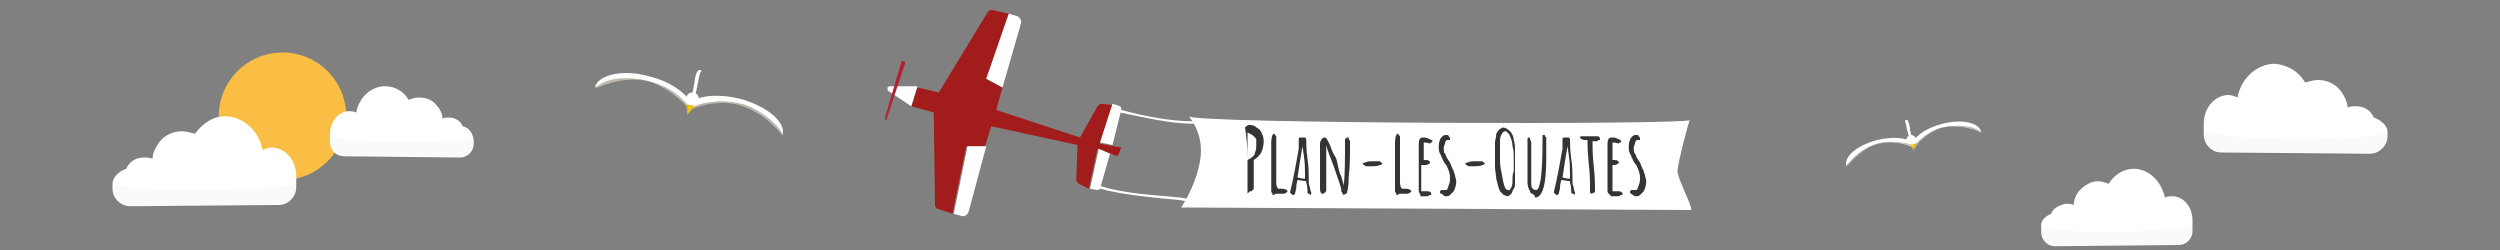 <?xml version="1.0" encoding="utf-8"?>
<!-- Generator: Adobe Illustrator 22.1.0, SVG Export Plug-In . SVG Version: 6.00 Build 0)  -->
<svg version="1.1" id="Calque_1" xmlns="http://www.w3.org/2000/svg" xmlns:xlink="http://www.w3.org/1999/xlink" x="0px" y="0px"
	 viewBox="0 0 200 20" style="enable-background:new 0 0 200 20;" xml:space="preserve">
<rect x="0" y="0" width="200" height="20" fill="#808080" stroke="none"/>
<style type="text/css">
	.st0{fill:#FBBE45;}
	.st1{fill:#FFFFFF;}
	.st2{opacity:2.000000e-02;fill:#030405;enable-background:new    ;}
	.st3{fill:#BEB8AE;}
	.st4{fill:#F0C316;}
	.st5{fill:#E4AF03;}
	.st6{fill:#A11C1A;}
	.st7{fill:#B42031;}
	.st8{fill:#343434;}
</style>
<g id="CIEL_1_">
	<circle id="SOLEIL_1_" class="st0" cx="22.6" cy="9.3" r="5.1"/>
	<g id="NUAGE_1_">
		<g>
			<path class="st1" d="M10.1,13.5c0.2-0.5,0.7-0.9,1.4-0.9c0.2,0,0.5,0,0.7,0.1c0-0.5,0.3-1,0.6-1.4c0.4-0.5,1.1-0.8,1.7-0.8
				c0.4,0,0.7,0.1,1.1,0.2C16.2,9.9,17,9.3,18,9.3c1.4,0,2.7,1.1,3,2.7c0.2-0.1,0.5-0.2,0.7-0.2c1.1,0,2,1,2,2.3c0,0.1,0,0.2,0,0.3
				s0,0.1,0,0.2V15c0,0.7-0.6,1.4-1.4,1.4l-11.9,0.1c-0.7,0-1.4-0.6-1.4-1.4v-0.4C9,14.2,9.5,13.7,10.1,13.5z"/>
			<path class="st2" d="M23.7,14.7v0.4c0,0.7-0.6,1.4-1.4,1.4l-11.9,0.1C9.7,16.6,9,16,9,15.2v-0.4l0,0C9,14.9,16.4,15.8,23.7,14.7z
				"/>
		</g>
		<g>
			<path class="st1" d="M164.1,17.1c0.1-0.4,0.6-0.7,1.2-0.8c0.2,0,0.4,0,0.6,0.1c0-0.4,0.2-0.9,0.5-1.2c0.4-0.4,0.9-0.7,1.4-0.7
				c0.3,0,0.6,0.1,0.9,0.2c0.4-0.7,1.2-1.2,2-1.2c1.2,0,2.2,1,2.5,2.3c0.2-0.1,0.4-0.1,0.6-0.1c0.9,0,1.6,0.9,1.6,1.9
				c0,0.1,0,0.2,0,0.3c0,0.1,0,0.1,0,0.2v0.4c0,0.6-0.5,1.1-1.1,1.1l-9.9,0.1c-0.6,0-1.1-0.5-1.1-1.1v-0.4
				C163.2,17.7,163.6,17.3,164.1,17.1z"/>
			<path class="st2" d="M175.4,18.1v0.4c0,0.6-0.5,1.1-1.1,1.1l-9.9,0.1c-0.6,0-1.1-0.5-1.1-1.1v-0.4l0,0
				C163.2,18.3,169.3,19,175.4,18.1z"/>
		</g>
		<g>
			<path class="st1" d="M189.9,9.4c-0.2-0.5-0.7-0.9-1.4-0.9c-0.2,0-0.5,0-0.7,0.1c0-0.5-0.3-1-0.6-1.4c-0.4-0.5-1.1-0.8-1.7-0.8
				c-0.4,0-0.7,0.1-1.1,0.2c-0.5-0.9-1.4-1.4-2.4-1.5c-1.4,0-2.7,1.1-3,2.7c-0.2-0.1-0.5-0.2-0.7-0.2c-1.1,0-2,1-2,2.3
				c0,0.1,0,0.2,0,0.3s0,0.1,0,0.2v0.4c0,0.7,0.6,1.4,1.4,1.4l11.9,0.1c0.7,0,1.4-0.6,1.4-1.4v-0.4C191,10.1,190.5,9.6,189.9,9.4z"
				/>
			<path class="st2" d="M176.3,10.6V11c0,0.7,0.6,1.4,1.4,1.4l11.9,0.1c0.7,0,1.4-0.6,1.4-1.4v-0.4l0,0
				C191,10.8,183.6,11.7,176.3,10.6z"/>
		</g>
		<g>
			<path class="st1" d="M37,10.1c-0.1-0.4-0.6-0.7-1.1-0.7c-0.2,0-0.4,0-0.5,0.1c0-0.4-0.2-0.8-0.5-1.1c-0.3-0.4-0.8-0.6-1.4-0.6
				c-0.3,0-0.6,0.1-0.8,0.2c-0.4-0.7-1.1-1.1-1.9-1.1c-1.1,0-2.1,0.9-2.3,2.1c-0.2-0.1-0.4-0.1-0.6-0.1c-0.8,0-1.5,0.8-1.5,1.8
				c0,0.1,0,0.2,0,0.2c0,0.1,0,0.1,0,0.2v0.3c0,0.6,0.5,1.1,1.1,1.1l9.3,0.1c0.6,0,1.1-0.5,1.1-1.1v-0.3
				C37.8,10.6,37.5,10.2,37,10.1z"/>
			<path class="st2" d="M26.4,11v0.3c0,0.6,0.5,1.1,1.1,1.1l9.3,0.1c0.6,0,1.1-0.5,1.1-1.1v-0.3l0,0C37.8,11.1,32.1,11.8,26.4,11z"
				/>
		</g>
	</g>
	<g id="MOUETTE_1_">
		<g>
			<path class="st1" d="M55.4,7.4L55.4,7.4c0.3,0,0.5,0.2,0.5,0.5v0.2c0,0.3-0.2,0.5-0.5,0.5l0,0c-0.3,0-0.5-0.2-0.5-0.5V7.9
				C54.9,7.6,55.1,7.4,55.4,7.4z"/>
			<g>
				<g>
					<g>
						<path class="st1" d="M59.2,7.9c2.2,0.6,3.7,1.9,3.4,2.9c0,0-1.4-1.9-3.6-2.5c-1.5-0.4-2.9,0-3.7,0.3c0-0.1-0.1-0.3-0.1-0.4
							C56,7.6,57.6,7.5,59.2,7.9z"/>
						<path class="st1" d="M51.9,6.1c1.7,0.4,2.9,1.3,3.4,2.1c-0.1,0.1-0.2,0.2-0.3,0.3c-0.6-0.6-1.7-1.6-3.1-2
							C49.7,5.9,47.6,7,47.6,7C47.8,6,49.8,5.5,51.9,6.1z"/>
						<path class="st1" d="M55.3,8.2c0.1,0.1,0.1,0.3,0.1,0.4c-0.1,0-0.2,0.1-0.2,0.1c-0.1,0-0.2-0.1-0.2-0.2
							C55.1,8.4,55.2,8.3,55.3,8.2z"/>
						<path class="st3" d="M59.3,8.3c1,0.2,2.9,1.4,3.4,2.6c0,0-1.4-1.9-3.6-2.5c-1.5-0.4-2.9,0-3.7,0.3c0-0.1,0,0-0.1-0.1
							C56.1,8.2,57.6,7.9,59.3,8.3z"/>
					</g>
					<path class="st1" d="M55.3,8.3c0.1,0,0.1,0,0.1-0.1c0.2-0.4,0.3-0.9,0.4-1.4c0.1-0.4,0.1-0.8,0.3-1.1c0-0.1,0-0.1-0.1-0.1
						s-0.1,0-0.2,0.1c-0.2,0.3-0.2,0.7-0.3,1.2s-0.1,0.9-0.4,1.4C55.1,8.3,55.2,8.3,55.3,8.3L55.3,8.3z"/>
					<path class="st3" d="M51.9,6.5c1.4,0.3,2.5,1.1,3.2,2c-0.1,0.1,0,0-0.1,0.1C54.4,7.9,53.3,6.9,51.9,6.5
						c-2.2-0.5-4.3,0.6-4.3,0.6C48.2,6.3,50,6,51.9,6.5z"/>
					<g>
						<path class="st4" d="M55.6,8.5c0.1,0-0.6-0.2-0.6-0.1c-0.1,0,0,0.8,0,0.8C55,9.1,55.6,8.5,55.6,8.5z"/>
						<g>
							<path class="st5" d="M54.9,8.4c0,0,0.1,0,0.2,0C55,8.6,55,8.9,55,9.2C55,9,54.9,8.4,54.9,8.4z"/>
						</g>
					</g>
				</g>
			</g>
		</g>
	</g>
	<g id="OISEAU_1_">
		<g>
			<path class="st1" d="M152.9,10.8L152.9,10.8c-0.2,0-0.4,0.2-0.4,0.4v0.1c0,0.2,0.2,0.4,0.4,0.4l0,0c0.2,0,0.4-0.2,0.4-0.4v-0.1
				C153.3,11,153.1,10.8,152.9,10.8z"/>
			<g>
				<g>
					<g>
						<path class="st1" d="M150.2,11.2c-1.6,0.4-2.7,1.3-2.5,2.1c0,0,1-1.4,2.5-1.8c1.1-0.3,2.1,0,2.7,0.2c0-0.1,0-0.2,0.1-0.3
							C152.5,11,151.4,10.9,150.2,11.2z"/>
						<path class="st1" d="M155.4,9.9c-1.2,0.3-2.1,0.9-2.4,1.5c0.1,0.1,0.2,0.1,0.2,0.2c0.4-0.4,1.2-1.2,2.2-1.4
							c1.6-0.4,3.1,0.4,3.1,0.4C158.4,9.8,156.9,9.5,155.4,9.9z"/>
						<path class="st1" d="M153,11.4c-0.1,0.1-0.1,0.2-0.1,0.3c0.1,0,0.1,0.1,0.2,0.1l0.1-0.1C153.2,11.6,153.1,11.5,153,11.4z"/>
						<path class="st3" d="M150.2,11.5c-0.7,0.1-2.1,1-2.4,1.8c0,0,1-1.4,2.5-1.8c1.1-0.3,2.1,0,2.7,0.2c0-0.1,0,0,0-0.1
							C152.4,11.4,151.4,11.2,150.2,11.5z"/>
					</g>
					<path class="st1" d="M153,11.5C153,11.5,152.9,11.5,153,11.5c-0.3-0.4-0.3-0.7-0.4-1c-0.1-0.3-0.1-0.6-0.2-0.8
						c0,0,0-0.1,0.1-0.1s0.1,0,0.1,0c0.1,0.2,0.2,0.5,0.2,0.8c0.1,0.3,0.1,0.7,0.3,1C153.1,11.4,153.1,11.5,153,11.5L153,11.5z"/>
					<path class="st3" d="M155.5,10.2c-1,0.2-1.8,0.8-2.3,1.4c0.1,0.1,0,0,0.1,0.1C153.6,11.2,154.4,10.5,155.5,10.2
						c1.6-0.3,3.1,0.4,3.1,0.4C158,10.1,156.8,9.9,155.5,10.2z"/>
					<g>
						<path class="st4" d="M152.8,11.6l0.4-0.1l-0.1,0.6C153.2,12.1,152.8,11.6,152.8,11.6z"/>
						<g>
							<path class="st5" d="M153.3,11.5c0,0-0.1,0-0.2,0c0.1,0.1,0.1,0.3,0.1,0.6C153.2,12,153.3,11.6,153.3,11.5z"/>
						</g>
					</g>
				</g>
			</g>
		</g>
	</g>
	<g id="AVION_1_">
		<g>
			<path class="st1" d="M94.5,16.6c-0.1,0.1,1.1-1.5,1.5-3.7s-0.9-3.6-0.9-3.6c0.2,0.6,40.1,0.7,40.1,0.3c0-0.3-1,3.5-1,4.1
				c0,0.6,1.2,2.8,1.1,3.1"/>
			<path class="st1" d="M95.5,9.9L95.5,9.9c-1.9,0-3.9-0.5-5.9-0.9h-0.1l0.1-0.2h0.1c1.9,0.5,3.9,0.9,5.7,0.9h0.1L95.5,9.9z"/>
			<path class="st1" d="M94.9,16.1L94.3,16c-2.1-0.2-4.4-0.4-6.3-0.9h-0.1l0.1-0.2h0.1c1.9,0.6,4.2,0.7,6.3,0.9l0.6,0.1L94.9,16.1z"
				/>
		</g>
		<g>
			<path class="st6" d="M89.4,12.5l-1.6-0.6l-0.7,3.2l-0.8-0.4c-0.1-0.1-0.2-0.2-0.2-0.3l0.1-2.8l-6.9-1.5l-0.5,1.6h-1.5l-1.1,5.4
				L75,16.7c-0.1,0-0.2-0.2-0.2-0.3L74.7,9l-1.8-0.5l0.3-0.8l16.4,4.4L89.4,12.5z"/>
			<path class="st1" d="M77.5,16.9l1.4-5.2h-1.5l-1.1,5.4l0.7,0.2C77.2,17.3,77.4,17.2,77.5,16.9z"/>
			<path class="st1" d="M88,15.1l0.8-2.8l-0.9-0.4l-0.7,3.2l0.6,0.1C87.8,15.2,87.9,15.2,88,15.1z"/>
		</g>
		<g>
			<path class="st6" d="M89.7,11.8L88,11.5l1-3.1l-0.9-0.1c-0.1,0-0.2,0.1-0.3,0.2L86.4,11l-6.7-2.2L80.2,7l-1.3-0.7l1.8-5.2
				l-1.3-0.3c-0.1,0-0.3,0-0.4,0.2l-3.9,6.4L73.4,7l-0.3,0.8l16.4,4.5L89.7,11.8z"/>
			<path class="st1" d="M81.7,1.8L80.2,7l-1.3-0.7l1.8-5.2l0.7,0.2C81.6,1.4,81.7,1.6,81.7,1.8z"/>
			<path class="st1" d="M89.7,8.8L89,11.6l-1-0.2l1-3.1l0.6,0.2C89.7,8.6,89.7,8.7,89.7,8.8z"/>
		</g>
		<path class="st1" d="M71.2,6.9h2.2l-0.5,1.6l-1.8-1.2C71,7.3,71,7.2,71,7.1V7C71,7,71.1,6.9,71.2,6.9z"/>
		<path class="st7" d="M70.9,9.6C70.9,9.6,70.8,9.6,70.9,9.6c-0.1,0-0.1-0.1-0.1-0.2L72.1,5c0-0.1,0.1-0.1,0.2-0.1s0.1,0.1,0.1,0.2
			L70.9,9.6L70.9,9.6z"/>
	</g>
</g>
<g>
	<path class="st8" d="M99.8,15.4c0,0,0-0.1,0-0.2l0-1.2c0-0.6,0-1,0-1.3c0-1.1-0.1-1.9-0.2-2.5c0.1-0.1,0.2-0.2,0.3-0.2
		c0.2,0,0.3,0,0.5,0.1c0.1,0.1,0.3,0.2,0.4,0.3c0.2,0.3,0.3,0.6,0.3,0.9c0,0.3-0.1,0.7-0.2,0.9s-0.4,0.5-0.6,0.6l0,0.7l0,0.4
		c0,0.1,0,0.2,0,0.3c0,0.3,0,0.6,0,0.8c0,0.1,0,0.2-0.1,0.2c0,0.1-0.1,0.1-0.2,0.1C99.8,15.5,99.8,15.5,99.8,15.4z M100.4,12.2
		c0.1-0.2,0.1-0.4,0.1-0.6v0c0-0.1,0-0.2,0-0.4c0-0.1,0-0.1-0.1-0.2s-0.1-0.1-0.1-0.1c0,0-0.1-0.1-0.3-0.2l-0.2-0.1
		c0,0.2,0,0.6,0,1.1l0,1.1C100.2,12.6,100.4,12.4,100.4,12.2z"/>
	<path class="st8" d="M102.1,15.5c-0.1,0-0.2,0.1-0.2,0.1c-0.1,0-0.1,0-0.1-0.1c0,0-0.1-0.1-0.1-0.2c0-0.4,0-0.9,0-1.6
		c0-0.7,0-1.2,0-1.6v0c0-0.3,0-0.5,0-0.7c0-0.4,0.1-0.7,0.2-0.7c0,0,0.1,0,0.1,0.1c0,0,0.1,0.1,0.1,0.1c0,0.1,0,0.1,0,0.3
		c0,0.1,0,0.2,0,0.3c0,0.3,0,0.6,0,0.8c0,0.2,0,0.5,0,0.8c0,0.1,0,0.2,0,0.3v0.1l0,0.5c0,0.2,0,0.3,0,0.6c0,0.3,0.1,0.5,0.2,0.5
		c0,0,0,0,0,0c0,0,0,0,0.1,0c0,0,0.1,0,0.2,0c0.2,0,0.4,0.1,0.4,0.2c0,0,0,0.1-0.1,0.1c0,0-0.1,0.1-0.2,0.1
		C102.6,15.5,102.4,15.5,102.1,15.5z"/>
	<path class="st8" d="M104.7,15.5c-0.1,0-0.1-0.1-0.1-0.2c0-0.1,0-0.4-0.1-0.7l0-0.1l-0.7-0.1c0,0.1-0.1,0.3-0.1,0.6
		c0,0.2-0.1,0.4-0.1,0.5c0,0-0.1,0.1-0.1,0.1c-0.1,0-0.1,0-0.2-0.1c0,0-0.1-0.1-0.1-0.1l0,0l0,0c0.3-1.2,0.5-2.4,0.7-3.5
		c0,0,0,0,0-0.1c0,0,0-0.1,0-0.2c0-0.2,0-0.3,0-0.4c0-0.1,0-0.2,0.1-0.2h0.2c0.1,0,0.1,0,0.2,0c0,0,0.1,0.1,0.1,0.1
		c0,0.4,0,0.9,0.1,1.6c0.1,0.7,0.1,1.2,0.1,1.5c0,0,0,0.1,0,0.2c0,0.1,0,0.2,0,0.2s0,0.2,0.1,0.4c0,0.2,0.1,0.4,0.1,0.4v0
		c0,0.1,0,0.2-0.1,0.2C104.8,15.5,104.7,15.5,104.7,15.5z M104.4,14c0-0.4,0-1-0.1-1.6l-0.1-0.7c-0.2,1.1-0.3,1.9-0.4,2.5
		c0.1,0,0.3,0.1,0.6,0.1C104.4,14.1,104.4,14.1,104.4,14z"/>
	<path class="st8" d="M107.4,15.5c0,0,0-0.1-0.1-0.2l0-0.1v0v0c0-0.2-0.2-0.7-0.5-1.6s-0.6-1.5-0.7-2v3.5l0,0c0,0,0,0,0,0s0,0,0,0.1
		c0,0.1,0,0.1-0.1,0.2c0,0-0.1,0.1-0.2,0.1c-0.1,0-0.2-0.1-0.2-0.4l0-1.2c0-0.4,0-0.8,0-1.2c0-0.1,0-0.4,0-0.6c0-0.3,0-0.5,0-0.6
		c0-0.2,0.1-0.4,0.3-0.5v0c0,0,0,0,0.1,0c0.1,0,0.2,0.2,0.4,0.6c0.1,0.3,0.2,0.6,0.4,0.9s0.2,0.8,0.4,1.4l0.1,0.2
		c0.1,0.4,0.2,0.6,0.2,0.8c0.1-1,0.1-2.2,0.1-3.5v-0.1c0,0,0-0.1,0-0.1c0-0.1,0.1-0.2,0.2-0.2c0.1,0,0.1,0,0.1,0.1
		c0,0.1,0.1,0.1,0.1,0.2v0.5c0,0.7,0,1.5-0.1,2.3c0,0.8-0.1,1.3-0.2,1.4c-0.1,0-0.2,0.1-0.2,0.1C107.4,15.5,107.4,15.5,107.4,15.5z"
		/>
	<path class="st8" d="M109.1,13.2c0,0-0.1-0.1-0.1-0.1s0.1-0.1,0.2-0.1c0.2-0.1,0.4-0.1,0.8-0.1c0.1,0,0.2,0,0.3,0
		c0.1,0,0.1,0,0.2,0.1c0,0,0.1,0.1,0.1,0.1s-0.1,0.1-0.2,0.1c-0.2,0.1-0.4,0.1-0.8,0.1c-0.1,0-0.2,0-0.3,0
		C109.2,13.3,109.2,13.2,109.1,13.2z"/>
	<path class="st8" d="M112,15.5c-0.1,0-0.2,0.1-0.2,0.1c-0.1,0-0.1,0-0.1-0.1s-0.1-0.1-0.1-0.2c0-0.4,0-0.9,0-1.6c0-0.7,0-1.2,0-1.6
		v0c0-0.3,0-0.5,0-0.7c0-0.4,0.1-0.7,0.2-0.7c0,0,0.1,0,0.1,0.1c0,0,0.1,0.1,0.1,0.1c0,0.1,0,0.1,0,0.3c0,0.1,0,0.2,0,0.3
		c0,0.3,0,0.6,0,0.8c0,0.2,0,0.5,0,0.8c0,0.1,0,0.2,0,0.3v0.1l0,0.5c0,0.2,0,0.3,0,0.6c0,0.3,0.1,0.5,0.2,0.5c0,0,0,0,0,0
		c0,0,0,0,0.1,0c0,0,0.1,0,0.2,0c0.2,0,0.4,0.1,0.4,0.2c0,0,0,0.1-0.1,0.1c0,0-0.1,0.1-0.2,0.1C112.5,15.5,112.3,15.5,112,15.5z"/>
	<path class="st8" d="M113.6,15.5c0,0-0.1-0.1-0.1-0.2v-0.2V15c0,0,0-0.1,0-0.1c0-0.1,0-0.2,0-0.4l0-0.4c0-0.2,0-0.6,0-1
		c0-0.4,0-0.7,0-1c0-0.1,0-0.2,0-0.3c0-0.1,0-0.2,0-0.3c0-0.3,0.1-0.5,0.3-0.5c0.2,0,0.3,0,0.5,0.1c0.2,0.1,0.3,0.1,0.3,0.2
		c0,0,0,0.1-0.1,0.1s-0.1,0.1-0.1,0.1c-0.2-0.1-0.4-0.1-0.5-0.1c0,0.1,0,0.2,0,0.3c0,0.2,0,0.4,0,0.5c0,0.2,0,0.4,0,0.5l0,0.1l0.1,0
		c0,0,0.1,0,0.1,0c0.2,0,0.3,0.1,0.3,0.2c0,0.1,0,0.1-0.1,0.1c0,0-0.1,0.1-0.2,0.1c-0.1,0-0.1,0-0.2,0h-0.2c0,0.1,0,0.3,0,0.5
		s0,0.4,0,0.6c0,0.3,0,0.5,0,0.6c0,0.3,0,0.4,0,0.4l0.2,0c0.1,0,0.2,0,0.3,0c0.2,0,0.3,0.1,0.3,0.2c0,0.1,0,0.1-0.1,0.1
		c-0.1,0-0.1,0.1-0.2,0.1h-0.6C113.7,15.6,113.6,15.6,113.6,15.5z"/>
	<path class="st8" d="M115.3,15.5c-0.1,0-0.1-0.1-0.1-0.2l0.1-0.1c0,0,0.1,0,0.1,0c0.1,0,0.1,0,0.2,0c0.1,0,0.2,0,0.2-0.1
		s0.1-0.2,0.1-0.3c0.1-0.2,0.1-0.4,0.1-0.6c0-0.3-0.1-0.6-0.3-1l-0.1-0.1c-0.1-0.2-0.2-0.3-0.2-0.4c-0.1-0.1-0.1-0.3-0.2-0.4
		c-0.1-0.2-0.1-0.4-0.1-0.5c0-0.2,0-0.4,0.1-0.6c0-0.1,0.1-0.2,0.2-0.3c0.1-0.1,0.2-0.1,0.3-0.1c0.1,0,0.2,0,0.2,0.1
		c0.1,0.1,0.1,0.1,0.1,0.2c0,0,0,0.1,0,0.1c0,0-0.1,0-0.1,0c-0.1,0-0.1,0-0.1,0c-0.1,0-0.2,0.1-0.2,0.3c-0.1,0.2-0.1,0.3-0.1,0.4
		c0,0.1,0,0.3,0.1,0.4s0.1,0.3,0.2,0.4l0.2,0.3l0.2,0.5c0.1,0.1,0.1,0.3,0.2,0.5c0,0.2,0.1,0.3,0.1,0.5c0,0.3-0.1,0.6-0.2,0.8
		c-0.1,0.1-0.2,0.2-0.3,0.3c-0.1,0.1-0.2,0.1-0.4,0.1v0C115.4,15.6,115.4,15.5,115.3,15.5z"/>
	<path class="st8" d="M117.3,13.2c0,0-0.1-0.1-0.1-0.1s0.1-0.1,0.2-0.1c0.2-0.1,0.4-0.1,0.8-0.1c0.1,0,0.2,0,0.3,0
		c0.1,0,0.1,0,0.2,0.1c0,0,0.1,0.1,0.1,0.1s-0.1,0.1-0.2,0.1c-0.2,0.1-0.4,0.1-0.8,0.1c-0.1,0-0.2,0-0.3,0
		C117.4,13.3,117.4,13.2,117.3,13.2z"/>
	<path class="st8" d="M120.3,15.6c-0.1-0.1-0.2-0.2-0.3-0.3c-0.1-0.2-0.2-0.6-0.3-1c0-0.3-0.1-0.6-0.1-1l0-0.4v-0.4
		c0-0.1,0-0.3,0-0.4c0-0.3,0-0.5,0-0.7c0-0.2,0.1-0.4,0.1-0.7c0.1-0.2,0.2-0.3,0.3-0.4c0.1,0,0.2-0.1,0.2-0.1c0.2,0,0.4,0.1,0.6,0.3
		c0.2,0.2,0.3,0.5,0.3,0.7c0.1,0.3,0.1,0.6,0.1,0.9c0,0.3,0,0.6,0,0.9v0.4c0,0.1,0,0.2,0,0.4c0,0.2,0,0.3,0,0.4v0c0,0.1,0,0.3,0,0.5
		c0,0.1,0,0.3-0.1,0.4c-0.1,0.1-0.1,0.3-0.2,0.4c-0.1,0.1-0.2,0.2-0.3,0.2C120.5,15.7,120.4,15.6,120.3,15.6z M120.9,15
		c0.1-0.2,0.1-0.3,0.1-0.6c0-0.2,0-0.5,0.1-0.7c0-0.1,0-0.3,0-0.5l0-0.6c0-0.3,0-0.6-0.1-0.9c0-0.3-0.1-0.6-0.2-0.8
		c0-0.1-0.1-0.2-0.2-0.3c-0.1-0.1-0.1-0.1-0.2-0.1c-0.1,0-0.2,0.1-0.3,0.3c-0.1,0.2-0.1,0.4-0.1,0.6c0,0.2,0,0.5,0,0.7l0,0.2
		c0,0.1,0,0.2,0,0.3v0c0,0.3,0,0.7,0.1,1.1c0.1,0.6,0.2,1.1,0.3,1.3c0.1,0.2,0.2,0.2,0.3,0.2C120.7,15.3,120.8,15.2,120.9,15z"/>
	<path class="st8" d="M122.6,15.5c-0.1,0-0.2-0.1-0.2-0.2c-0.1-0.2-0.2-0.4-0.2-0.7c0-0.2,0-0.5,0-0.8c0-0.5,0-1.1,0-1.8l0-0.5
		c0,0,0-0.1,0-0.1c0-0.2,0-0.3,0-0.3c0-0.1,0.1-0.1,0.1-0.1s0.1,0,0.1,0.1c0,0.1,0.1,0.2,0.1,0.3v1.9c0,0.2,0,0.4,0,0.7
		c0,0.4,0,0.6,0,0.7c0,0.3,0.1,0.5,0.4,0.5c0.3,0,0.5-1.2,0.5-3.7V11V11c0,0,0,0,0-0.1c0-0.1,0-0.1,0-0.1s0.1,0,0.1,0
		c0.1,0,0.1,0,0.1,0.1c0,0,0.1,0.1,0.1,0.1c0,0,0,0.1,0,0.2c0,0.1,0,0.2,0,0.4c0,0.1,0,0.2,0,0.3c0,0.1,0,0.2,0,0.3l0,0.3v0.1
		c0,0,0,0,0,0.1c0,2.1-0.3,3.1-0.9,3.1C122.8,15.6,122.7,15.6,122.6,15.5z"/>
	<path class="st8" d="M125.8,15.5c-0.1,0-0.1-0.1-0.1-0.2c0-0.1,0-0.4-0.1-0.7l0-0.1l-0.7-0.1c0,0.1-0.1,0.3-0.1,0.6
		c0,0.2-0.1,0.4-0.1,0.5c0,0-0.1,0.1-0.1,0.1c-0.1,0-0.1,0-0.2-0.1c0,0-0.1-0.1-0.1-0.1l0,0l0,0c0.3-1.2,0.5-2.4,0.7-3.5
		c0,0,0,0,0-0.1c0,0,0-0.1,0-0.2c0-0.2,0-0.3,0-0.4c0-0.1,0-0.2,0.1-0.2h0.2c0.1,0,0.1,0,0.2,0c0,0,0.1,0.1,0.1,0.1
		c0,0.4,0,0.9,0.1,1.6c0.1,0.7,0.1,1.2,0.1,1.5c0,0,0,0.1,0,0.2c0,0.1,0,0.2,0,0.2s0,0.2,0.1,0.4c0,0.2,0.1,0.4,0.1,0.4v0
		c0,0.1,0,0.2-0.1,0.2C126,15.5,125.9,15.5,125.8,15.5z M125.6,14c0-0.4,0-1-0.1-1.6l-0.1-0.7c-0.2,1.1-0.3,1.9-0.4,2.5
		c0.1,0,0.3,0.1,0.6,0.1C125.6,14.1,125.6,14.1,125.6,14z"/>
	<path class="st8" d="M127.2,15.4l0-0.3c0-0.1,0-0.2,0-0.3l0-0.2c0-0.1,0-0.6-0.1-1.5c-0.1-1-0.1-1.6-0.1-1.9c-0.3,0-0.4,0-0.5-0.1
		c-0.1,0-0.1-0.1-0.1-0.1c0,0,0-0.1,0.1-0.1s0.1,0,0.1,0c0.1,0,0.3,0,0.5,0c0.2,0,0.3,0,0.5,0h0.1h0.1c0.1,0,0.2,0.1,0.2,0.2
		c0,0.1,0,0.1-0.1,0.1c0,0-0.1,0.1-0.2,0.1c0,0-0.1,0-0.2,0l-0.1,0l0,0l0,0c0,0.4,0,1.1,0.1,2c0.1,0.8,0.1,1.5,0.1,2
		c0,0.1,0,0.1-0.1,0.1c0,0-0.1,0.1-0.2,0.1L127.2,15.4z"/>
	<path class="st8" d="M128.7,15.5c0,0-0.1-0.1-0.1-0.2v-0.2V15c0,0,0-0.1,0-0.1c0-0.1,0-0.2,0-0.4l0-0.4c0-0.2,0-0.6,0-1
		c0-0.4,0-0.7,0-1c0-0.1,0-0.2,0-0.3c0-0.1,0-0.2,0-0.3c0-0.3,0.1-0.5,0.3-0.5c0.2,0,0.3,0,0.5,0.1c0.2,0.1,0.3,0.1,0.3,0.2
		c0,0,0,0.1-0.1,0.1s-0.1,0.1-0.1,0.1c-0.2-0.1-0.4-0.1-0.5-0.1c0,0.1,0,0.2,0,0.3c0,0.2,0,0.4,0,0.5c0,0.2,0,0.4,0,0.5l0,0.1l0.1,0
		c0,0,0.1,0,0.1,0c0.2,0,0.3,0.1,0.3,0.2c0,0.1,0,0.1-0.1,0.1c0,0-0.1,0.1-0.2,0.1c-0.1,0-0.1,0-0.2,0H129c0,0.1,0,0.3,0,0.5
		s0,0.4,0,0.6c0,0.3,0,0.5,0,0.6c0,0.3,0,0.4,0,0.4l0.2,0c0.1,0,0.2,0,0.3,0c0.2,0,0.3,0.1,0.3,0.2c0,0.1,0,0.1-0.1,0.1
		c-0.1,0-0.1,0.1-0.2,0.1h-0.6C128.8,15.6,128.8,15.6,128.7,15.5z"/>
	<path class="st8" d="M130.5,15.5c-0.1,0-0.1-0.1-0.1-0.2l0.1-0.1c0,0,0.1,0,0.1,0c0.1,0,0.1,0,0.2,0c0.1,0,0.2,0,0.2-0.1
		s0.1-0.2,0.1-0.3c0.1-0.2,0.1-0.4,0.1-0.6c0-0.3-0.1-0.6-0.3-1l-0.1-0.1c-0.1-0.2-0.2-0.3-0.2-0.4c-0.1-0.1-0.1-0.3-0.2-0.4
		c-0.1-0.2-0.1-0.4-0.1-0.5c0-0.2,0-0.4,0.1-0.6c0-0.1,0.1-0.2,0.2-0.3c0.1-0.1,0.2-0.1,0.3-0.1c0.1,0,0.2,0,0.2,0.1
		c0.1,0.1,0.1,0.1,0.1,0.2c0,0,0,0.1,0,0.1c0,0-0.1,0-0.1,0c-0.1,0-0.1,0-0.1,0c-0.1,0-0.2,0.1-0.2,0.3c-0.1,0.2-0.1,0.3-0.1,0.4
		c0,0.1,0,0.3,0.1,0.4s0.1,0.3,0.2,0.4l0.2,0.3l0.2,0.5c0.1,0.1,0.1,0.3,0.2,0.5c0,0.2,0.1,0.3,0.1,0.5c0,0.3-0.1,0.6-0.2,0.8
		c-0.1,0.1-0.2,0.2-0.3,0.3c-0.1,0.1-0.2,0.1-0.4,0.1v0C130.6,15.6,130.5,15.5,130.5,15.5z"/>
</g>
</svg>

